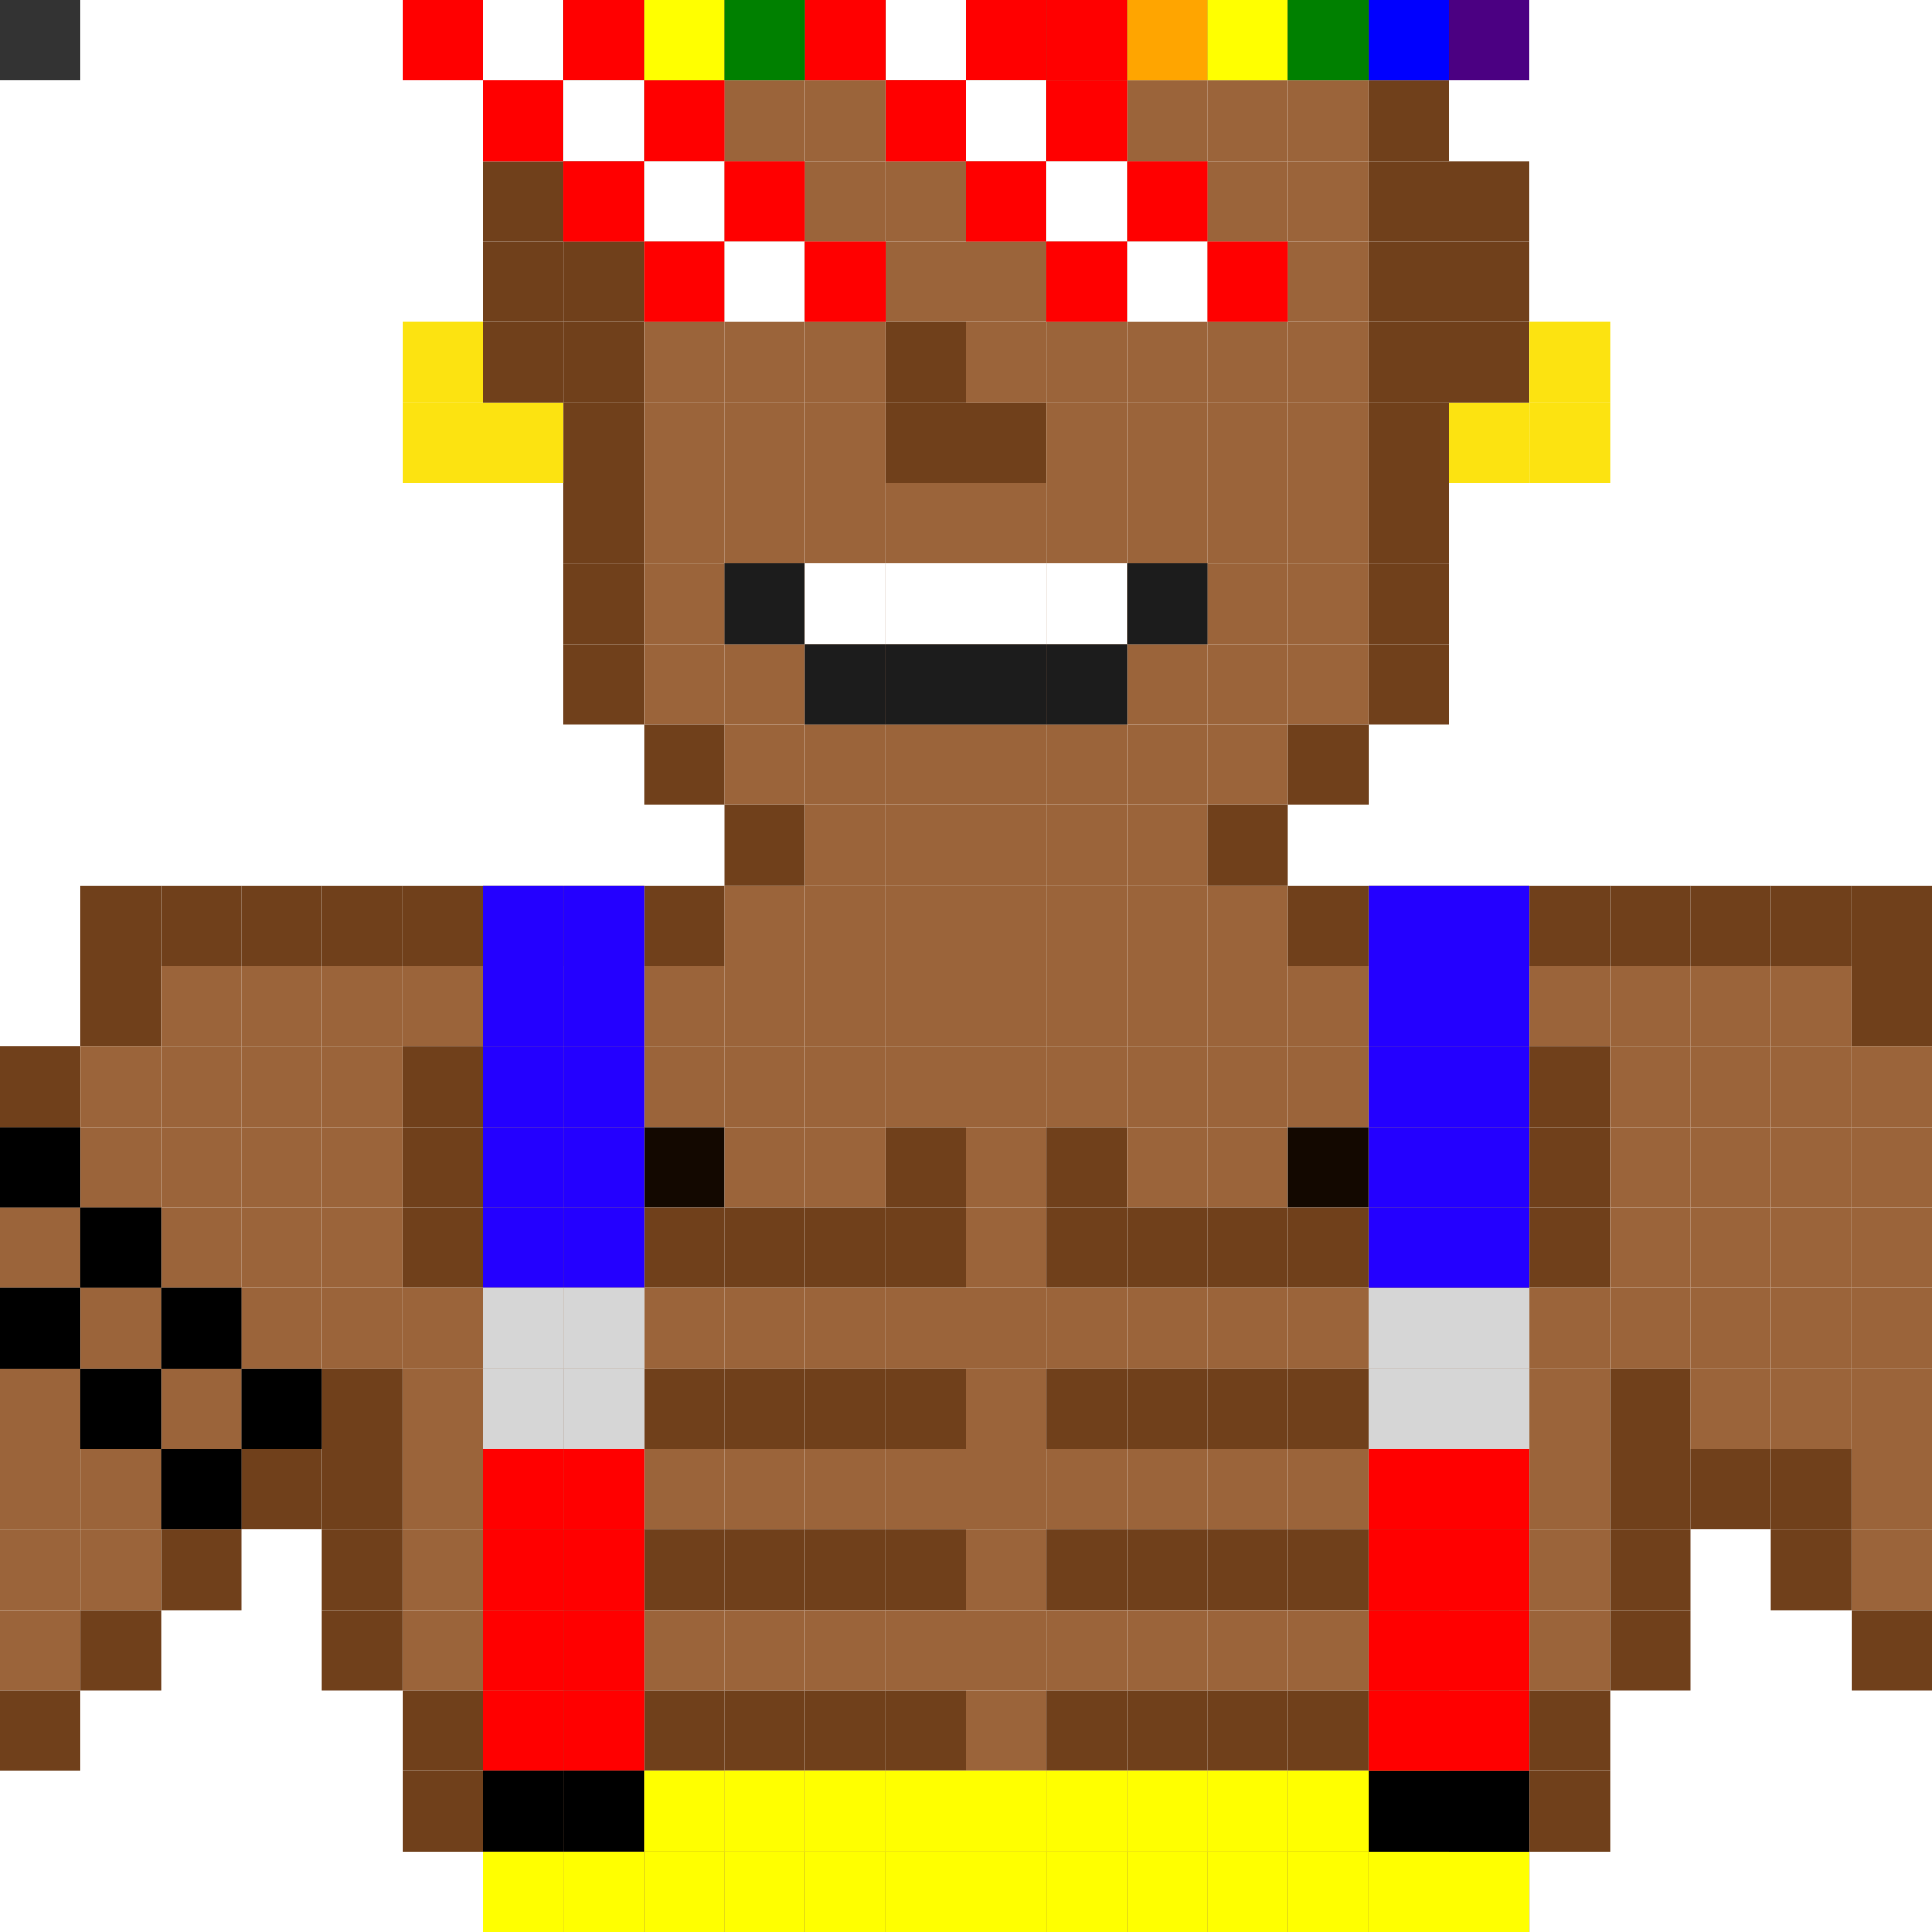 <svg id="mm-svg" xmlns="http://www.w3.org/2000/svg" xmlns:xlink="http://www.w3.org/1999/xlink" preserveAspectRatio="xMinYMin meet" viewBox="0 0 24 24"><rect x="0" y="0" width="24" height="24" fill="#333333" stroke="none"/> <rect class='c07' x='7' y='0'/><rect class='c07' x='8' y='0'/><rect class='c07' x='9' y='0'/><rect class='c07' x='10' y='0'/><rect class='c07' x='11' y='0'/><rect class='c07' x='12' y='0'/><rect class='c07' x='13' y='0'/><rect class='c07' x='14' y='0'/><rect class='c07' x='15' y='0'/><rect class='c07' x='16' y='0'/><rect class='c07' x='17' y='0'/><rect class='c07' x='7' y='1'/><rect class='c06' x='8' y='1'/><rect class='c06' x='9' y='1'/><rect class='c06' x='10' y='1'/><rect class='c06' x='11' y='1'/><rect class='c06' x='12' y='1'/><rect class='c06' x='13' y='1'/><rect class='c06' x='14' y='1'/><rect class='c06' x='15' y='1'/><rect class='c06' x='16' y='1'/><rect class='c07' x='17' y='1'/><rect class='c07' x='6' y='2'/><rect class='c07' x='7' y='2'/><rect class='c06' x='8' y='2'/><rect class='c06' x='9' y='2'/><rect class='c06' x='10' y='2'/><rect class='c06' x='11' y='2'/><rect class='c06' x='12' y='2'/><rect class='c06' x='13' y='2'/><rect class='c06' x='14' y='2'/><rect class='c06' x='15' y='2'/><rect class='c06' x='16' y='2'/><rect class='c07' x='17' y='2'/><rect class='c07' x='18' y='2'/><rect class='c07' x='6' y='3'/><rect class='c07' x='7' y='3'/><rect class='c06' x='8' y='3'/><rect class='c06' x='9' y='3'/><rect class='c06' x='10' y='3'/><rect class='c06' x='11' y='3'/><rect class='c06' x='12' y='3'/><rect class='c06' x='13' y='3'/><rect class='c06' x='14' y='3'/><rect class='c06' x='15' y='3'/><rect class='c06' x='16' y='3'/><rect class='c07' x='17' y='3'/><rect class='c07' x='18' y='3'/><rect class='c07' x='6' y='4'/><rect class='c07' x='7' y='4'/><rect class='c06' x='8' y='4'/><rect class='c06' x='9' y='4'/><rect class='c06' x='10' y='4'/><rect class='c07' x='11' y='4'/><rect class='c06' x='12' y='4'/><rect class='c06' x='13' y='4'/><rect class='c06' x='14' y='4'/><rect class='c06' x='15' y='4'/><rect class='c06' x='16' y='4'/><rect class='c07' x='17' y='4'/><rect class='c07' x='18' y='4'/><rect class='c07' x='7' y='5'/><rect class='c06' x='8' y='5'/><rect class='c06' x='9' y='5'/><rect class='c06' x='10' y='5'/><rect class='c07' x='11' y='5'/><rect class='c07' x='12' y='5'/><rect class='c06' x='13' y='5'/><rect class='c06' x='14' y='5'/><rect class='c06' x='15' y='5'/><rect class='c06' x='16' y='5'/><rect class='c07' x='17' y='5'/><rect class='c07' x='7' y='6'/><rect class='c06' x='8' y='6'/><rect class='c06' x='9' y='6'/><rect class='c06' x='10' y='6'/><rect class='c06' x='11' y='6'/><rect class='c06' x='12' y='6'/><rect class='c06' x='13' y='6'/><rect class='c06' x='14' y='6'/><rect class='c06' x='15' y='6'/><rect class='c06' x='16' y='6'/><rect class='c07' x='17' y='6'/><rect class='c07' x='7' y='7'/><rect class='c06' x='8' y='7'/><rect class='c06' x='9' y='7'/><rect class='c06' x='10' y='7'/><rect class='c06' x='11' y='7'/><rect class='c06' x='12' y='7'/><rect class='c06' x='13' y='7'/><rect class='c06' x='14' y='7'/><rect class='c06' x='15' y='7'/><rect class='c06' x='16' y='7'/><rect class='c07' x='17' y='7'/><rect class='c07' x='7' y='8'/><rect class='c06' x='8' y='8'/><rect class='c06' x='9' y='8'/><rect class='c06' x='10' y='8'/><rect class='c06' x='11' y='8'/><rect class='c06' x='12' y='8'/><rect class='c06' x='13' y='8'/><rect class='c06' x='14' y='8'/><rect class='c06' x='15' y='8'/><rect class='c06' x='16' y='8'/><rect class='c07' x='17' y='8'/><rect class='c07' x='8' y='9'/><rect class='c06' x='9' y='9'/><rect class='c06' x='10' y='9'/><rect class='c06' x='11' y='9'/><rect class='c06' x='12' y='9'/><rect class='c06' x='13' y='9'/><rect class='c06' x='14' y='9'/><rect class='c06' x='15' y='9'/><rect class='c07' x='16' y='9'/><rect class='c07' x='9' y='10'/><rect class='c06' x='10' y='10'/><rect class='c06' x='11' y='10'/><rect class='c06' x='12' y='10'/><rect class='c06' x='13' y='10'/><rect class='c06' x='14' y='10'/><rect class='c07' x='15' y='10'/><rect class='c07' x='1' y='11'/><rect class='c07' x='2' y='11'/><rect class='c07' x='3' y='11'/><rect class='c07' x='4' y='11'/><rect class='c07' x='5' y='11'/><rect class='c07' x='6' y='11'/><rect class='c07' x='7' y='11'/><rect class='c07' x='8' y='11'/><rect class='c06' x='9' y='11'/><rect class='c06' x='10' y='11'/><rect class='c06' x='11' y='11'/><rect class='c06' x='12' y='11'/><rect class='c06' x='13' y='11'/><rect class='c06' x='14' y='11'/><rect class='c06' x='15' y='11'/><rect class='c07' x='16' y='11'/><rect class='c07' x='17' y='11'/><rect class='c07' x='18' y='11'/><rect class='c07' x='19' y='11'/><rect class='c07' x='20' y='11'/><rect class='c07' x='21' y='11'/><rect class='c07' x='22' y='11'/><rect class='c07' x='23' y='11'/><rect class='c07' x='1' y='12'/><rect class='c06' x='2' y='12'/><rect class='c06' x='3' y='12'/><rect class='c06' x='4' y='12'/><rect class='c06' x='5' y='12'/><rect class='c06' x='6' y='12'/><rect class='c06' x='7' y='12'/><rect class='c06' x='8' y='12'/><rect class='c06' x='9' y='12'/><rect class='c06' x='10' y='12'/><rect class='c06' x='11' y='12'/><rect class='c06' x='12' y='12'/><rect class='c06' x='13' y='12'/><rect class='c06' x='14' y='12'/><rect class='c06' x='15' y='12'/><rect class='c06' x='16' y='12'/><rect class='c06' x='17' y='12'/><rect class='c06' x='18' y='12'/><rect class='c06' x='19' y='12'/><rect class='c06' x='20' y='12'/><rect class='c06' x='21' y='12'/><rect class='c06' x='22' y='12'/><rect class='c07' x='23' y='12'/><rect class='c07' x='0' y='13'/><rect class='c06' x='1' y='13'/><rect class='c06' x='2' y='13'/><rect class='c06' x='3' y='13'/><rect class='c06' x='4' y='13'/><rect class='c07' x='5' y='13'/><rect class='c06' x='6' y='13'/><rect class='c06' x='7' y='13'/><rect class='c06' x='8' y='13'/><rect class='c06' x='9' y='13'/><rect class='c06' x='10' y='13'/><rect class='c06' x='11' y='13'/><rect class='c06' x='12' y='13'/><rect class='c06' x='13' y='13'/><rect class='c06' x='14' y='13'/><rect class='c06' x='15' y='13'/><rect class='c06' x='16' y='13'/><rect class='c06' x='17' y='13'/><rect class='c06' x='18' y='13'/><rect class='c07' x='19' y='13'/><rect class='c06' x='20' y='13'/><rect class='c06' x='21' y='13'/><rect class='c06' x='22' y='13'/><rect class='c06' x='23' y='13'/><rect class='c06' x='0' y='14'/><rect class='c06' x='1' y='14'/><rect class='c06' x='2' y='14'/><rect class='c06' x='3' y='14'/><rect class='c06' x='4' y='14'/><rect class='c07' x='5' y='14'/><rect class='c06' x='6' y='14'/><rect class='c06' x='7' y='14'/><rect class='c08' x='8' y='14'/><rect class='c06' x='9' y='14'/><rect class='c06' x='10' y='14'/><rect class='c07' x='11' y='14'/><rect class='c06' x='12' y='14'/><rect class='c07' x='13' y='14'/><rect class='c06' x='14' y='14'/><rect class='c06' x='15' y='14'/><rect class='c08' x='16' y='14'/><rect class='c06' x='17' y='14'/><rect class='c06' x='18' y='14'/><rect class='c07' x='19' y='14'/><rect class='c06' x='20' y='14'/><rect class='c06' x='21' y='14'/><rect class='c06' x='22' y='14'/><rect class='c06' x='23' y='14'/><rect class='c06' x='0' y='15'/><rect class='c06' x='1' y='15'/><rect class='c06' x='2' y='15'/><rect class='c06' x='3' y='15'/><rect class='c06' x='4' y='15'/><rect class='c07' x='5' y='15'/><rect class='c07' x='6' y='15'/><rect class='c07' x='7' y='15'/><rect class='c07' x='8' y='15'/><rect class='c07' x='9' y='15'/><rect class='c07' x='10' y='15'/><rect class='c07' x='11' y='15'/><rect class='c06' x='12' y='15'/><rect class='c07' x='13' y='15'/><rect class='c07' x='14' y='15'/><rect class='c07' x='15' y='15'/><rect class='c07' x='16' y='15'/><rect class='c07' x='17' y='15'/><rect class='c07' x='18' y='15'/><rect class='c07' x='19' y='15'/><rect class='c06' x='20' y='15'/><rect class='c06' x='21' y='15'/><rect class='c06' x='22' y='15'/><rect class='c06' x='23' y='15'/><rect class='c06' x='0' y='16'/><rect class='c06' x='1' y='16'/><rect class='c06' x='2' y='16'/><rect class='c06' x='3' y='16'/><rect class='c06' x='4' y='16'/><rect class='c06' x='5' y='16'/><rect class='c06' x='6' y='16'/><rect class='c06' x='7' y='16'/><rect class='c06' x='8' y='16'/><rect class='c06' x='9' y='16'/><rect class='c06' x='10' y='16'/><rect class='c06' x='11' y='16'/><rect class='c06' x='12' y='16'/><rect class='c06' x='13' y='16'/><rect class='c06' x='14' y='16'/><rect class='c06' x='15' y='16'/><rect class='c06' x='16' y='16'/><rect class='c06' x='17' y='16'/><rect class='c06' x='18' y='16'/><rect class='c06' x='19' y='16'/><rect class='c06' x='20' y='16'/><rect class='c06' x='21' y='16'/><rect class='c06' x='22' y='16'/><rect class='c06' x='23' y='16'/><rect class='c06' x='0' y='17'/><rect class='c06' x='1' y='17'/><rect class='c06' x='2' y='17'/><rect class='c06' x='3' y='17'/><rect class='c07' x='4' y='17'/><rect class='c06' x='5' y='17'/><rect class='c07' x='6' y='17'/><rect class='c07' x='7' y='17'/><rect class='c07' x='8' y='17'/><rect class='c07' x='9' y='17'/><rect class='c07' x='10' y='17'/><rect class='c07' x='11' y='17'/><rect class='c06' x='12' y='17'/><rect class='c07' x='13' y='17'/><rect class='c07' x='14' y='17'/><rect class='c07' x='15' y='17'/><rect class='c07' x='16' y='17'/><rect class='c07' x='17' y='17'/><rect class='c07' x='18' y='17'/><rect class='c06' x='19' y='17'/><rect class='c07' x='20' y='17'/><rect class='c06' x='21' y='17'/><rect class='c06' x='22' y='17'/><rect class='c06' x='23' y='17'/><rect class='c06' x='0' y='18'/><rect class='c06' x='1' y='18'/><rect class='c07' x='2' y='18'/><rect class='c07' x='3' y='18'/><rect class='c07' x='4' y='18'/><rect class='c06' x='5' y='18'/><rect class='c07' x='6' y='18'/><rect class='c06' x='7' y='18'/><rect class='c06' x='8' y='18'/><rect class='c06' x='9' y='18'/><rect class='c06' x='10' y='18'/><rect class='c06' x='11' y='18'/><rect class='c06' x='12' y='18'/><rect class='c06' x='13' y='18'/><rect class='c06' x='14' y='18'/><rect class='c06' x='15' y='18'/><rect class='c06' x='16' y='18'/><rect class='c06' x='17' y='18'/><rect class='c07' x='18' y='18'/><rect class='c06' x='19' y='18'/><rect class='c07' x='20' y='18'/><rect class='c07' x='21' y='18'/><rect class='c07' x='22' y='18'/><rect class='c06' x='23' y='18'/><rect class='c06' x='0' y='19'/><rect class='c06' x='1' y='19'/><rect class='c07' x='2' y='19'/><rect class='c07' x='4' y='19'/><rect class='c06' x='5' y='19'/><rect class='c07' x='6' y='19'/><rect class='c07' x='7' y='19'/><rect class='c07' x='8' y='19'/><rect class='c07' x='9' y='19'/><rect class='c07' x='10' y='19'/><rect class='c07' x='11' y='19'/><rect class='c06' x='12' y='19'/><rect class='c07' x='13' y='19'/><rect class='c07' x='14' y='19'/><rect class='c07' x='15' y='19'/><rect class='c07' x='16' y='19'/><rect class='c07' x='17' y='19'/><rect class='c07' x='18' y='19'/><rect class='c06' x='19' y='19'/><rect class='c07' x='20' y='19'/><rect class='c07' x='22' y='19'/><rect class='c06' x='23' y='19'/><rect class='c06' x='0' y='20'/><rect class='c07' x='1' y='20'/><rect class='c07' x='4' y='20'/><rect class='c06' x='5' y='20'/><rect class='c06' x='6' y='20'/><rect class='c07' x='7' y='20'/><rect class='c06' x='8' y='20'/><rect class='c06' x='9' y='20'/><rect class='c06' x='10' y='20'/><rect class='c06' x='11' y='20'/><rect class='c06' x='12' y='20'/><rect class='c06' x='13' y='20'/><rect class='c06' x='14' y='20'/><rect class='c06' x='15' y='20'/><rect class='c06' x='16' y='20'/><rect class='c07' x='17' y='20'/><rect class='c06' x='18' y='20'/><rect class='c06' x='19' y='20'/><rect class='c07' x='20' y='20'/><rect class='c07' x='23' y='20'/><rect class='c07' x='0' y='21'/><rect class='c07' x='5' y='21'/><rect class='c06' x='6' y='21'/><rect class='c07' x='7' y='21'/><rect class='c07' x='8' y='21'/><rect class='c07' x='9' y='21'/><rect class='c07' x='10' y='21'/><rect class='c07' x='11' y='21'/><rect class='c06' x='12' y='21'/><rect class='c07' x='13' y='21'/><rect class='c07' x='14' y='21'/><rect class='c07' x='15' y='21'/><rect class='c07' x='16' y='21'/><rect class='c07' x='17' y='21'/><rect class='c06' x='18' y='21'/><rect class='c07' x='19' y='21'/><rect class='c07' x='5' y='22'/><rect class='c06' x='6' y='22'/><rect class='c06' x='7' y='22'/><rect class='c07' x='8' y='22'/><rect class='c06' x='9' y='22'/><rect class='c06' x='10' y='22'/><rect class='c06' x='11' y='22'/><rect class='c06' x='12' y='22'/><rect class='c06' x='13' y='22'/><rect class='c06' x='14' y='22'/><rect class='c06' x='15' y='22'/><rect class='c07' x='16' y='22'/><rect class='c06' x='17' y='22'/><rect class='c06' x='18' y='22'/><rect class='c07' x='19' y='22'/><rect class='c07' x='6' y='23'/><rect class='c06' x='7' y='23'/><rect class='c07' x='8' y='23'/><rect class='c07' x='9' y='23'/><rect class='c07' x='10' y='23'/><rect class='c07' x='11' y='23'/><rect class='c06' x='12' y='23'/><rect class='c07' x='13' y='23'/><rect class='c07' x='14' y='23'/><rect class='c07' x='15' y='23'/><rect class='c07' x='16' y='23'/><rect class='c06' x='17' y='23'/><rect class='c07' x='18' y='23'/><rect class='c22' x='5' y='0'/><rect class='c26' x='6' y='0'/><rect class='c22' x='7' y='0'/><rect class='c22' x='10' y='0'/><rect class='c26' x='11' y='0'/><rect class='c22' x='12' y='0'/><rect class='c22' x='6' y='1'/><rect class='c26' x='7' y='1'/><rect class='c22' x='8' y='1'/><rect class='c22' x='11' y='1'/><rect class='c26' x='12' y='1'/><rect class='c22' x='13' y='1'/><rect class='c22' x='7' y='2'/><rect class='c26' x='8' y='2'/><rect class='c22' x='9' y='2'/><rect class='c22' x='12' y='2'/><rect class='c26' x='13' y='2'/><rect class='c22' x='14' y='2'/><rect class='c22' x='8' y='3'/><rect class='c26' x='9' y='3'/><rect class='c22' x='10' y='3'/><rect class='c22' x='13' y='3'/><rect class='c26' x='14' y='3'/><rect class='c22' x='15' y='3'/><rect class='c31' x='8' y='0'/><rect class='c32' x='9' y='0'/><rect class='c22' x='13' y='0'/><rect class='c30' x='14' y='0'/><rect class='c31' x='15' y='0'/><rect class='c32' x='16' y='0'/><rect class='c33' x='17' y='0'/><rect class='c34' x='18' y='0'/><rect class='c39' x='9' y='7'/><rect class='c26' x='10' y='7'/><rect class='c26' x='11' y='7'/><rect class='c26' x='12' y='7'/><rect class='c26' x='13' y='7'/><rect class='c39' x='14' y='7'/><rect class='c39' x='10' y='8'/><rect class='c39' x='11' y='8'/><rect class='c39' x='12' y='8'/><rect class='c39' x='13' y='8'/><rect class='c00' x='0' y='14'/><rect class='c00' x='1' y='15'/><rect class='c00' x='2' y='16'/><rect class='c00' x='3' y='17'/><rect class='c00' x='0' y='16'/><rect class='c00' x='1' y='17'/><rect class='c00' x='2' y='18'/><rect class='c20' x='5' y='4'/><rect class='c20' x='5' y='5'/><rect class='c20' x='6' y='5'/><rect class='c20' x='19' y='4'/><rect class='c20' x='19' y='5'/><rect class='c20' x='18' y='5'/><rect class='c63' x='6' y='11'/><rect class='c63' x='7' y='11'/><rect class='c63' x='6' y='12'/><rect class='c63' x='7' y='12'/><rect class='c63' x='6' y='13'/><rect class='c63' x='7' y='13'/><rect class='c63' x='6' y='14'/><rect class='c63' x='7' y='14'/><rect class='c63' x='6' y='15'/><rect class='c63' x='7' y='15'/><rect class='c02' x='6' y='16'/><rect class='c02' x='7' y='16'/><rect class='c02' x='6' y='17'/><rect class='c02' x='7' y='17'/><rect class='c22' x='6' y='18'/><rect class='c22' x='7' y='18'/><rect class='c22' x='6' y='19'/><rect class='c22' x='7' y='19'/><rect class='c22' x='6' y='20'/><rect class='c22' x='7' y='20'/><rect class='c22' x='6' y='21'/><rect class='c22' x='7' y='21'/><rect class='c00' x='6' y='22'/><rect class='c00' x='7' y='22'/><rect class='c31' x='8' y='22'/><rect class='c31' x='9' y='22'/><rect class='c31' x='10' y='22'/><rect class='c31' x='11' y='22'/><rect class='c31' x='12' y='22'/><rect class='c31' x='13' y='22'/><rect class='c31' x='14' y='22'/><rect class='c31' x='15' y='22'/><rect class='c31' x='16' y='22'/><rect class='c31' x='17' y='22'/><rect class='c31' x='6' y='23'/><rect class='c31' x='7' y='23'/><rect class='c31' x='8' y='23'/><rect class='c31' x='9' y='23'/><rect class='c31' x='10' y='23'/><rect class='c31' x='11' y='23'/><rect class='c31' x='12' y='23'/><rect class='c31' x='13' y='23'/><rect class='c31' x='14' y='23'/><rect class='c31' x='15' y='23'/><rect class='c31' x='16' y='23'/><rect class='c31' x='17' y='23'/><rect class='c31' x='18' y='23'/> <rect class='c00' x='17' y='22'/><rect class='c00' x='18' y='22'/> <rect class='c22' x='17' y='21'/><rect class='c22' x='18' y='21'/> <rect class='c22' x='17' y='20'/><rect class='c22' x='18' y='20'/> <rect class='c22' x='17' y='19'/><rect class='c22' x='18' y='19'/> <rect class='c22' x='17' y='18'/><rect class='c22' x='18' y='18'/> <rect class='c02' x='17' y='17'/><rect class='c02' x='18' y='17'/> <rect class='c02' x='17' y='16'/><rect class='c02' x='18' y='16'/> <rect class='c63' x='17' y='15'/><rect class='c63' x='18' y='15'/> <rect class='c63' x='17' y='14'/><rect class='c63' x='18' y='14'/> <rect class='c63' x='17' y='13'/><rect class='c63' x='18' y='13'/> <rect class='c63' x='17' y='12'/><rect class='c63' x='18' y='12'/> <rect class='c63' x='17' y='11'/><rect class='c63' x='18' y='11'/><style>rect{width:1px;height:1px}#mm-svg{shape-rendering:crispedges}.c01{fill:#000}.c01{fill:#474747}.c02{fill:#d6d6d6}.c03{fill:#b2b2b2}.c04{fill:#582a07}.c05{fill:#301501}.c06{fill:#9b643a}.c07{fill:#70401b}.c08{fill:#130800}.c09{fill:#d79968}.c10{fill:#b77f53}.c11{fill:#e5b893}.c12{fill:#f5cfb1}.c13{fill:#eab0b0}.c14{fill:#818eef}.c15{fill:#5d6acb}.c16{fill:#0a23e2}.c17{fill:#e981ef}.c18{fill:#b542bc}.c19{fill:#e20ada}.c20{fill:#fce311}.c21{fill:#f1f1f1}.c22{fill:red}.c23{fill:#ff6868}.c24{fill:#1be947}.c25{fill:#d34917}.c26{fill:#fff}.c27{fill:#b0e8ef}.c28{fill:#c5e3e7}.c29{fill:#f88fff}.c30{fill:orange}.c31{fill:#ff0}.c32{fill:green}.c33{fill:#00f}.c34{fill:indigo}.c35{fill:violet}.c36{fill:#e6ebb0}.c37{fill:#2c2100}.c38{fill:#364b6d}.c39{fill:#1c1c1c}.c40{fill:#fa7c73}.c41{fill:#f10}.c42{fill:#8fd1ff}.c43{fill:#d4edff}.c44{fill:#81deef}.c45{fill:#6fccdd}.c46{fill:#ff6400}.c47{fill:#ff9b00}.c48{fill:#ff6500}.c49{fill:#fff400}.c50{fill:#ffe000}.c51{fill:#b9ff00}.c52{fill:#cbff00}.c53{fill:#3cff00}.c54{fill:#4bff00}.c55{fill:#00ff15}.c56{fill:#00ff0d}.c57{fill:#00ff8a}.c58{fill:#00ff7f}.c59{fill:#00fff7}.c60{fill:#00fff2}.c61{fill:#00acff}.c62{fill:#00b4ff}.c63{fill:#002eff}.c64{fill:#0034ff}.c63{fill:#2400ff}.c64{fill:#1e00ff}.c65{fill:#a000ff}.c66{fill:#9a00ff}.c67{fill:#ff00f0}.c68{fill:#ff00f4}.c69{fill:#ff006d}.c70{fill:#ff0074}.c71{fill:#9700f0}.c72{fill:#dca1ff}.c73{fill:#cbb4f1}.c74{fill:#7d00c7}.c75{fill:#56768e}</style></svg>